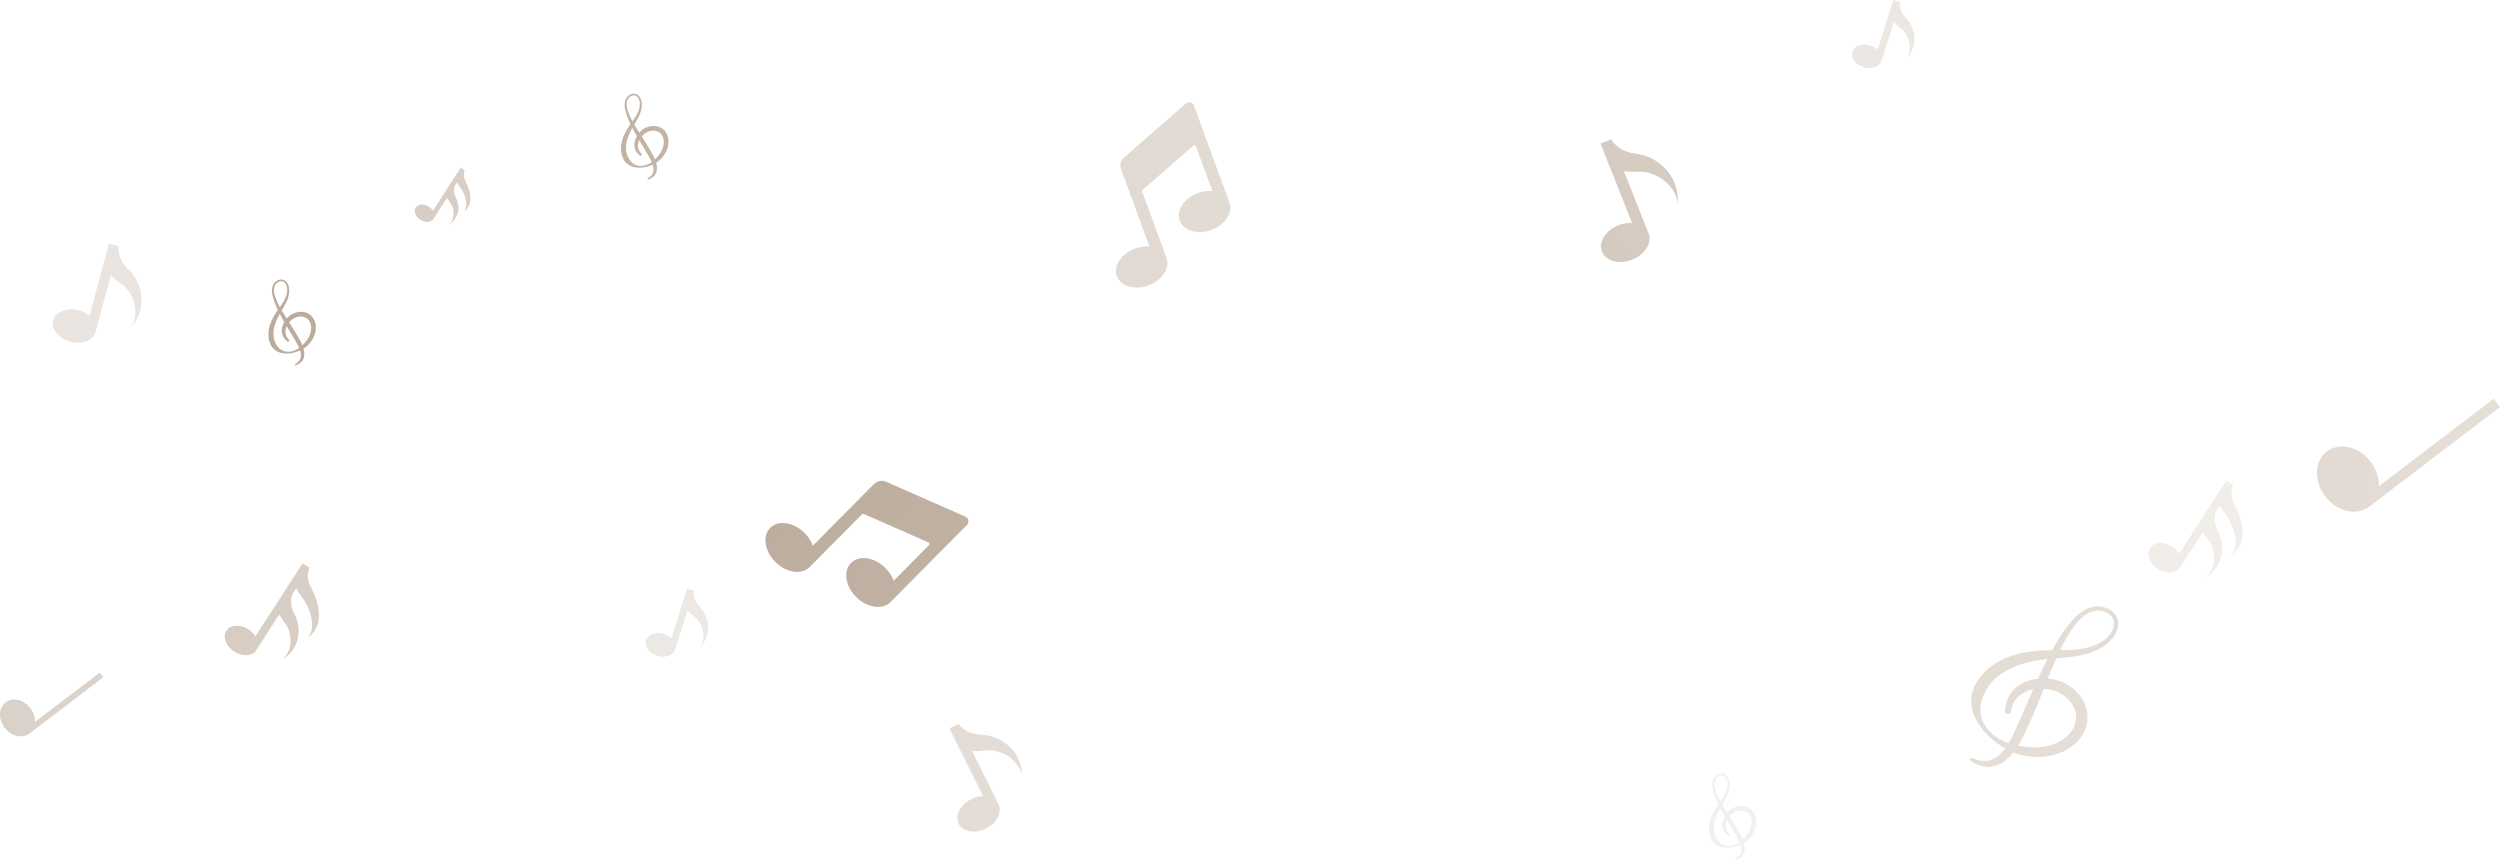 <?xml version="1.0" encoding="UTF-8"?> <svg xmlns="http://www.w3.org/2000/svg" xmlns:xlink="http://www.w3.org/1999/xlink" id="_Слой_2" data-name="Слой 2" viewBox="0 0 1315.72 452.47"><defs><style> .cls-1 { fill: url(#_Черно-белый_2-12); } .cls-1, .cls-2, .cls-3, .cls-4, .cls-5, .cls-6, .cls-7, .cls-8, .cls-9, .cls-10, .cls-11, .cls-12, .cls-13, .cls-14, .cls-15, .cls-16 { stroke-width: 0px; } .cls-1, .cls-4, .cls-8, .cls-11 { opacity: .5; } .cls-2 { fill: url(#_Черно-белый_2-10); } .cls-2, .cls-12, .cls-16 { opacity: .3; } .cls-3 { fill: url(#_Черно-белый_2-15); } .cls-3, .cls-6, .cls-13, .cls-15 { opacity: .6; } .cls-4 { fill: url(#_Черно-белый_2-7); } .cls-5 { fill: url(#_Черно-белый_2); } .cls-6 { fill: url(#_Черно-белый_2-13); } .cls-7 { fill: url(#_Черно-белый_2-2); } .cls-8 { fill: url(#_Черно-белый_2-5); } .cls-9 { fill: url(#_Черно-белый_2-4); } .cls-10 { fill: url(#_Черно-белый_2-16); } .cls-11 { fill: url(#_Черно-белый_2-9); } .cls-12 { fill: url(#_Черно-белый_2-14); } .cls-13 { fill: url(#_Черно-белый_2-6); } .cls-14 { fill: url(#_Черно-белый_2-11); } .cls-15 { fill: url(#_Черно-белый_2-3); } .cls-16 { fill: url(#_Черно-белый_2-8); } </style><linearGradient id="_Черно-белый_2" data-name="Черно-белый 2" x1="-1199.5" y1="-5504.31" x2="-2627.96" y2="-5504.31" gradientTransform="translate(5632.2 3306.54) rotate(-39.29)" gradientUnits="userSpaceOnUse"><stop offset="0" stop-color="#e7e0d9"></stop><stop offset="1" stop-color="#b3a190"></stop></linearGradient><linearGradient id="_Черно-белый_2-2" data-name="Черно-белый 2" x1="6298.36" y1="2420.33" x2="4869.94" y2="2420.33" gradientTransform="translate(-2117.68 -4836.31) rotate(38.32)" xlink:href="#_Черно-белый_2"></linearGradient><linearGradient id="_Черно-белый_2-3" data-name="Черно-белый 2" x1="8782.09" y1="2845.31" x2="7353.6" y2="2845.31" gradientTransform="translate(-1402.74 -7969.94) rotate(54.33)" xlink:href="#_Черно-белый_2"></linearGradient><linearGradient id="_Черно-белый_2-4" data-name="Черно-белый 2" x1="1351.41" y1="239.58" x2="-77.07" y2="239.58" gradientTransform="matrix(1,0,0,1,0,0)" xlink:href="#_Черно-белый_2"></linearGradient><linearGradient id="_Черно-белый_2-5" data-name="Черно-белый 2" x1="1339.81" y1="370.76" x2="-88.66" y2="370.76" gradientTransform="matrix(1,0,0,1,0,0)" xlink:href="#_Черно-белый_2"></linearGradient><linearGradient id="_Черно-белый_2-6" data-name="Черно-белый 2" x1="1295.94" y1="102.54" x2="-132.54" y2="102.54" gradientTransform="matrix(1,0,0,1,0,0)" xlink:href="#_Черно-белый_2"></linearGradient><linearGradient id="_Черно-белый_2-7" data-name="Черно-белый 2" x1="1343.38" y1="409.31" x2="-85.11" y2="409.31" gradientTransform="matrix(1,0,0,1,0,0)" xlink:href="#_Черно-белый_2"></linearGradient><linearGradient id="_Черно-белый_2-8" data-name="Черно-белый 2" x1="1344.11" y1="154.35" x2="-84.37" y2="154.35" gradientTransform="matrix(1,0,0,1,0,0)" xlink:href="#_Черно-белый_2"></linearGradient><linearGradient id="_Черно-белый_2-9" data-name="Черно-белый 2" x1="1262.49" y1="278.23" x2="-165.99" y2="278.23" gradientTransform="matrix(1,0,0,1,0,0)" xlink:href="#_Черно-белый_2"></linearGradient><linearGradient id="_Черно-белый_2-10" data-name="Черно-белый 2" x1="1351.41" y1="429.85" x2="-77.07" y2="429.85" gradientTransform="matrix(1,0,0,1,0,0)" xlink:href="#_Черно-белый_2"></linearGradient><linearGradient id="_Черно-белый_2-11" data-name="Черно-белый 2" x1="1351.41" y1="169.77" x2="-77.07" y2="169.77" gradientTransform="matrix(1,0,0,1,0,0)" xlink:href="#_Черно-белый_2"></linearGradient><linearGradient id="_Черно-белый_2-12" data-name="Черно-белый 2" x1="1346.06" y1="17.91" x2="-82.41" y2="17.91" gradientTransform="matrix(1,0,0,1,0,0)" xlink:href="#_Черно-белый_2"></linearGradient><linearGradient id="_Черно-белый_2-13" data-name="Черно-белый 2" x1="971.9" y1="321.72" x2="-52.53" y2="321.72" gradientTransform="matrix(1,0,0,1,0,0)" xlink:href="#_Черно-белый_2"></linearGradient><linearGradient id="_Черно-белый_2-14" data-name="Черно-белый 2" x1="1351.41" y1="327.68" x2="-77.07" y2="327.68" gradientTransform="matrix(1,0,0,1,0,0)" xlink:href="#_Черно-белый_2"></linearGradient><linearGradient id="_Черно-белый_2-15" data-name="Черно-белый 2" x1="1382.53" y1="103.15" x2="-45.94" y2="103.15" gradientTransform="matrix(1,0,0,1,0,0)" xlink:href="#_Черно-белый_2"></linearGradient><linearGradient id="_Черно-белый_2-16" data-name="Черно-белый 2" x1="1351.41" y1="71.95" x2="-77.06" y2="71.95" gradientTransform="matrix(1,0,0,1,0,0)" xlink:href="#_Черно-белый_2"></linearGradient></defs><g id="_Слой_1-2" data-name="Слой 1"><path class="cls-5" d="M860.81,80.85c-9.62-1.05-12.84-7.53-12.84-7.53l.02.07-.03-.06-5.63,2.23,16.61,41.8c-2.27-.15-4.75.22-7.19,1.18-6.77,2.68-10.65,8.9-8.66,13.91,1.99,5.01,9.09,6.9,15.87,4.22,6.77-2.68,10.65-8.9,8.66-13.91-.04-.09-.08-.18-.12-.28l-12.9-32.47c1.58.33,3.91.55,7.36.37,8.86-.45,19.43,6.11,21.14,16.74.54-16.92-12.66-25.22-22.28-26.27Z"></path><path class="cls-7" d="M496.41,288.89l12.51-12.63c1.32-1.34.9-3.58-.82-4.34l-41.76-18.39c-2.18-.96-4.73-.47-6.4,1.22l-3.21,3.24-9.26,9.35-19.67,19.86c-.86-2.37-2.35-4.73-4.42-6.78-5.76-5.68-13.84-6.84-18.05-2.59-4.21,4.25-2.96,12.31,2.8,17.99,5.76,5.68,13.84,6.84,18.05,2.59.08-.08.15-.16.22-.24l27.23-27.49c.26-.26.65-.33.98-.19l34.08,15.01c.54.24.67.93.25,1.35l-18.62,18.79c-.86-2.37-2.35-4.73-4.42-6.78-5.76-5.68-13.84-6.84-18.05-2.59-4.21,4.25-2.96,12.31,2.8,17.99,5.76,5.68,13.84,6.84,18.05,2.59.08-.08.15-.16.22-.24l27.46-27.73h.01Z"></path><path class="cls-15" d="M1056.7,375.85c-.82-.02-1.46-.69-1.45-1.51.02-1.51.21-3.03.62-4.54.54-2,1.5-3.96,2.85-5.63,1.33-1.68,2.99-3.11,4.85-4.15,1.84-1.05,3.82-1.82,5.84-2.29,4.05-.91,8.23-.92,12.29.05.51.11,1.01.27,1.52.41.5.17,1.01.32,1.51.52l.75.3.74.34.37.17.35.19.69.38c1.83,1.03,3.53,2.31,5.05,3.81,1.52,1.49,2.84,3.23,3.87,5.17,1.04,1.93,1.73,4.11,1.97,6.35.06.56.12,1.12.1,1.68v.84c0,.28-.01.55-.04.83-.06.56-.13,1.11-.21,1.67-.1.55-.25,1.09-.37,1.64-.6,2.15-1.59,4.19-2.87,5.95-1.28,1.77-2.81,3.3-4.48,4.59-1.67,1.3-3.48,2.35-5.38,3.19-1.89.83-3.89,1.46-5.89,1.86l-1.47.28s-.03,0-.04,0l-1.48.19-.73.09s-.03,0-.04,0l-.73.05-1.5.09c-3.99.1-8.01-.35-11.75-1.64l-1.38-.49s-.03,0-.04-.01l-1.34-.56-.66-.28s-.03-.01-.04-.02l-.64-.32-1.31-.65c-1.71-.95-3.38-1.94-4.93-3.1l-.58-.4s-.02-.02-.03-.02l-.55-.44-1.14-.89-1.09-.94-.55-.47-.53-.49c-1.41-1.33-2.72-2.76-3.89-4.32-1.17-1.56-2.24-3.21-3.14-5-.9-1.79-1.63-3.73-2.02-5.8-.39-2.06-.48-4.26-.12-6.38.16-1.07.43-2.1.76-3.12.35-1.01.76-1.99,1.25-2.93.98-1.88,2.23-3.58,3.61-5.15.69-.78,1.42-1.54,2.19-2.22l1.17-1.01c.39-.34.81-.63,1.21-.95.8-.64,1.66-1.17,2.5-1.74.01,0,.03-.02.04-.02l1.3-.75c.22-.12.44-.26.66-.38l.68-.34c1.79-.95,3.65-1.69,5.53-2.34,1.88-.66,3.79-1.14,5.7-1.56,1.92-.39,3.84-.72,5.76-.94,3.84-.46,7.7-.53,11.43-.54,3.74,0,7.41.03,11.01-.31,1.8-.18,3.57-.43,5.32-.83.87-.19,1.73-.43,2.58-.69.84-.28,1.68-.58,2.49-.93,1.64-.69,3.17-1.58,4.58-2.63.7-.54,1.36-1.09,1.95-1.72.6-.62,1.13-1.3,1.59-2.02.92-1.43,1.52-3.05,1.55-4.66.05-1.61-.56-3.16-1.65-4.34-.55-.58-1.2-1.09-1.93-1.5-.73-.39-1.52-.69-2.33-.9-.82-.19-1.66-.3-2.5-.3-.84.01-1.68.11-2.47.33-.81.23-1.62.54-2.39.92-.77.39-1.5.85-2.21,1.36-.7.52-1.37,1.09-2.01,1.7-.64.61-1.24,1.27-1.83,1.95-1.16,1.36-2.22,2.84-3.24,4.35-1.03,1.51-1.98,3.07-2.88,4.67-1.81,3.18-3.41,6.49-4.9,9.85-.75,1.68-1.47,3.38-2.17,5.09-.71,1.71-1.41,3.42-2.09,5.15-2.73,6.9-5.43,13.86-8.47,20.74l-1.14,2.55-1.12,2.55c-.77,1.71-1.53,3.44-2.4,5.16-1.72,3.42-3.73,6.86-6.5,9.85-1.39,1.47-2.94,2.86-4.72,3.93-.43.27-.91.52-1.36.76-.02,0-.03.02-.05.02l-.71.31-.34.15s-.03.01-.05.02l-.36.12c-1.01.39-2.09.58-3.15.71-1.07.09-2.14.05-3.17-.11-.51-.09-1.02-.18-1.51-.33l-.71-.21s-.03,0-.04-.01l-.69-.25c-1.66-.64-3.15-1.5-4.53-2.47-.31-.22-.41-.64-.22-.97h0c.18-.32.56-.46.9-.32.66.25,1.31.5,1.98.7.42.15.86.25,1.28.38.43.09.86.21,1.29.27.85.18,1.7.22,2.52.24.83,0,1.63-.12,2.4-.28,1.54-.4,2.95-1.1,4.22-2.12,1.32-1.01,2.48-2.24,3.53-3.57,1.06-1.33,2-2.78,2.87-4.31.86-1.54,1.66-3.13,2.42-4.77.76-1.64,1.49-3.32,2.22-5.02l1.13-2.57,1.14-2.56c3.03-6.74,5.91-13.61,9.06-20.4,1.56-3.4,3.17-6.8,4.93-10.15,1.75-3.35,3.62-6.65,5.7-9.83,1.04-1.59,2.13-3.15,3.27-4.68,1.14-1.52,2.34-3.02,3.68-4.43.67-.7,1.37-1.38,2.1-2.04.74-.65,1.51-1.26,2.33-1.82.83-.55,1.69-1.05,2.6-1.49.91-.42,1.86-.76,2.85-1.01,1.01-.25,2.04-.34,3.06-.34,1.02.01,2.04.16,3.03.4.99.26,1.94.65,2.85,1.14.9.51,1.73,1.15,2.46,1.92,1.44,1.55,2.3,3.7,2.26,5.83-.02,2.13-.76,4.13-1.79,5.86-1.03,1.73-2.44,3.23-3.96,4.48-1.53,1.24-3.21,2.3-4.97,3.16-3.52,1.73-7.31,2.77-11.1,3.4-3.79.62-7.58.91-11.29,1.2-3.71.29-7.3.66-10.84,1.35-1.77.32-3.5.74-5.21,1.2-.84.26-1.7.49-2.53.79-.41.15-.83.28-1.24.43l-1.22.47c-1.61.66-3.19,1.37-4.67,2.22l-.56.31c-.19.11-.36.23-.54.34l-1.06.67s-.02.02-.04.02c-.68.49-1.39.94-2.02,1.48-.32.27-.67.51-.97.79l-.93.84c-.32.28-.59.58-.89.86-.28.3-.57.59-.83.91-1.08,1.24-2.02,2.58-2.81,3.98-.42.69-.76,1.41-1.12,2.12-.32.73-.66,1.46-.9,2.21-.54,1.5-.9,3.06-1.02,4.71-.27,3.29.65,6.87,2.57,9.86.95,1.5,2.14,2.86,3.47,4.04l.48.43s.03.02.04.03l.52.39c.35.27.7.54,1.06.8.01,0,.03.02.04.03.76.47,1.48.99,2.28,1.39l1.17.61s.03.02.05.02l1.21.53c.21.09.41.18.61.27l.63.23,1.24.45s.03,0,.04.01l1.26.37.64.19.65.16,1.27.31s.03,0,.04,0l1.28.24.63.12s.03,0,.04,0l.63.09,1.28.19s.03,0,.04,0c.87.07,1.72.21,2.58.24l1.3.08,1.3.02h.63s.03,0,.04,0l.63-.03,1.27-.06s.03,0,.04,0l1.26-.13.62-.07s.03,0,.04,0l.61-.1,1.25-.21s.03,0,.05,0l1.23-.29c1.65-.39,3.2-.96,4.69-1.69,2.99-1.42,5.62-3.54,7.36-6.09.86-1.27,1.52-2.63,1.9-4.06v-.05c.08-.35.17-.69.24-1.03,0-.02,0-.04,0-.07.04-.36.08-.72.13-1.07.02-.18.02-.38.03-.57v-.55c0-.37-.04-.73-.07-1.1-.16-1.46-.6-2.9-1.3-4.25-.7-1.36-1.64-2.62-2.74-3.76-1.11-1.14-2.38-2.15-3.78-2.97-.35-.19-.71-.42-1.05-.58l-.5-.25s-.03-.01-.04-.02l-.52-.23c-.35-.16-.73-.28-1.1-.43-.01,0-.03,0-.04-.01-.38-.11-.75-.26-1.15-.35-3.16-.85-6.61-1.06-9.87-.52-3.25.54-6.34,1.87-8.55,4.16-1.1,1.14-2.03,2.49-2.64,4.03-.48,1.15-.82,2.4-1.05,3.69-.13.73-.75,1.26-1.49,1.25h0Z"></path><path class="cls-9" d="M1312.4,209.85l-60.41,46.02c.12-4.25-1.31-8.85-4.34-12.83-6.13-8.04-16.45-10.49-23.05-5.46-6.6,5.03-6.99,15.63-.86,23.67,6.13,8.04,16.45,10.49,23.05,5.46l68.93-52.51-3.32-4.35Z"></path><path class="cls-8" d="M52.51,353.98l-34.1,25.97c.07-2.4-.74-5-2.45-7.24-3.46-4.54-9.28-5.92-13.01-3.08-3.73,2.84-3.94,8.82-.49,13.36,3.46,4.54,9.28,5.92,13.01,3.08l38.91-29.64-1.87-2.46Z"></path><path class="cls-13" d="M634.14,71.32l-5.82-15.89c-.62-1.68-2.72-2.22-4.07-1.05l-32.74,28.55c-1.71,1.49-2.32,3.88-1.54,6.01l1.49,4.07,4.31,11.76,9.16,24.98c-2.39-.22-5.02.11-7.63,1.07-7.23,2.66-11.49,9.16-9.53,14.51,1.96,5.35,9.41,7.53,16.63,4.87,7.23-2.66,11.49-9.16,9.53-14.51-.04-.1-.08-.19-.12-.29l-12.68-34.58c-.12-.33-.03-.69.24-.92l26.72-23.3c.42-.37,1.07-.2,1.27.33l8.67,23.64c-2.39-.22-5.02.11-7.63,1.07-7.23,2.66-11.49,9.16-9.53,14.51,1.96,5.35,9.41,7.53,16.63,4.87,7.23-2.66,11.49-9.16,9.53-14.51-.04-.1-.08-.19-.12-.29l-12.79-34.88h0Z"></path><path class="cls-4" d="M516.39,386.65c-8.58-.22-11.9-5.71-11.9-5.71l.02.06-.03-.05-4.81,2.38,17.75,35.71c-2.02.03-4.18.54-6.27,1.57-5.79,2.86-8.76,8.65-6.63,12.93,2.13,4.28,8.54,5.42,14.33,2.56,5.79-2.86,8.76-8.65,6.63-12.93-.04-.08-.08-.16-.13-.23l-13.79-27.74c1.42.18,3.5.2,6.53-.21,7.8-1.05,17.62,3.97,19.92,13.24-.77-15-13.04-21.36-21.62-21.57Z"></path><path class="cls-16" d="M67.51,141.72c-6.19-5.78-5.05-12.01-5.05-12.01l-.02.05.02-.06-5.11-1.4-10.29,38c-1.51-1.3-3.44-2.34-5.66-2.95-6.15-1.68-12.14.65-13.37,5.2-1.23,4.55,2.75,9.6,8.91,11.28,6.15,1.68,12.14-.65,13.37-5.2.02-.09.04-.17.06-.26l7.99-29.52c.93,1.06,2.45,2.44,4.96,4.12,6.45,4.33,10.41,14.47,6.03,22.83,9.26-11.58,4.36-24.32-1.83-30.1Z"></path><path class="cls-11" d="M1176.17,265.88c-3.35-6.02-.91-10.56-.91-10.56l-.03.04.03-.04-3.61-2.36-24.81,38.46c-.85-1.38-2.08-2.67-3.64-3.69-4.34-2.83-9.55-2.52-11.64.69-2.09,3.21-.26,8.12,4.08,10.95,4.34,2.83,9.55,2.52,11.64-.69.04-.06.07-.12.11-.18l10.8-16.76,1.31-1.82c.45,1.05,1.29,2.5,2.81,4.43,3.91,4.96,4.45,13.79-1.03,19.17,10.05-6.65,9.44-17.72,6.09-23.74-3.35-6.02-.96-10.78-.96-10.78l-.03.04-.07.09h0l1.99-3.09c.45,1.05,1.29,2.5,2.81,4.43,3.91,4.96,8.5,16.37,3.03,21.74,10.05-6.65,5.38-20.3,2.04-26.31Z"></path><path class="cls-2" d="M910.19,439.62c-.21.28-.6.33-.88.13-.51-.38-.99-.82-1.41-1.34-.55-.68-.99-1.49-1.24-2.37-.25-.87-.33-1.8-.23-2.69.09-.89.32-1.76.66-2.58.69-1.62,1.72-3.06,3.05-4.22.16-.15.34-.28.52-.42.18-.13.36-.27.55-.39l.29-.18.3-.17.15-.08.15-.07.3-.15c.81-.38,1.67-.65,2.56-.8.89-.15,1.81-.18,2.74-.06.92.12,1.84.42,2.67.89.21.12.41.24.61.38l.29.21c.09.07.18.14.27.22.18.16.35.32.52.48.16.17.32.35.47.53.59.74,1.05,1.58,1.34,2.46.29.88.44,1.78.47,2.68.03.89-.05,1.78-.23,2.64-.18.86-.46,1.7-.82,2.48l-.27.57s0,.01,0,.02l-.3.55-.15.27s0,.01,0,.01l-.17.27-.34.54c-.95,1.4-2.1,2.67-3.47,3.64l-.51.35s0,0-.01,0l-.52.32-.26.16s-.01,0-.02,0l-.27.14-.55.29c-.75.35-1.5.68-2.29.93l-.28.1h-.01s-.29.09-.29.09l-.59.17-.59.14-.3.07-.3.06c-.8.16-1.62.25-2.45.27-.82.02-1.66-.02-2.5-.16-.84-.13-1.69-.36-2.49-.74-.81-.38-1.59-.89-2.22-1.53-.33-.32-.62-.67-.89-1.03-.26-.37-.5-.76-.7-1.16-.41-.8-.68-1.65-.88-2.51-.1-.43-.18-.87-.22-1.3l-.06-.65c-.02-.22-.02-.43-.03-.65-.02-.43,0-.86.02-1.29,0,0,0-.01,0-.02l.06-.63c.01-.11.02-.21.03-.32l.05-.32c.12-.85.32-1.67.56-2.48.24-.81.55-1.59.87-2.35.34-.76.7-1.5,1.1-2.21.79-1.43,1.72-2.78,2.64-4.07.92-1.29,1.84-2.54,2.61-3.87.38-.66.73-1.34,1.03-2.04.15-.35.28-.7.4-1.06.11-.36.22-.72.29-1.09.17-.73.24-1.48.23-2.22-.01-.37-.04-.74-.11-1.1-.07-.36-.17-.71-.3-1.05-.27-.67-.67-1.28-1.22-1.69-.54-.42-1.23-.59-1.9-.5-.34.05-.67.14-.99.29-.32.15-.61.35-.89.58-.27.24-.51.5-.72.79-.2.29-.38.6-.5.93-.12.34-.21.69-.27,1.05-.06.36-.08.73-.08,1.1,0,.37.04.74.09,1.11.05.37.13.74.22,1.11.18.74.43,1.46.7,2.19.27.73.57,1.44.9,2.14.65,1.41,1.39,2.78,2.18,4.12.39.67.8,1.34,1.22,2,.41.67.83,1.33,1.25,1.99,1.7,2.64,3.43,5.29,5.05,8.04l.6,1.02.6,1.01c.4.69.81,1.38,1.18,2.1.75,1.44,1.44,2.98,1.78,4.67.16.84.26,1.72.19,2.6-.01.22-.05.44-.07.66,0,0,0,.02,0,.02l-.07.32-.03.16s0,.01,0,.02l-.05.15c-.12.44-.32.86-.54,1.26-.24.39-.51.75-.82,1.06-.16.15-.32.31-.49.44l-.25.19s-.01,0-.02.01l-.26.18c-.63.41-1.29.71-1.97.95-.15.05-.32-.02-.39-.16h0c-.06-.14-.02-.31.11-.39.25-.17.5-.33.73-.51.16-.11.3-.23.45-.35.14-.12.28-.24.41-.38.27-.25.49-.53.7-.81.2-.29.36-.59.5-.9.24-.63.35-1.29.31-1.98-.02-.7-.16-1.41-.36-2.1-.2-.69-.46-1.38-.77-2.05-.32-.67-.67-1.34-1.04-2.01-.38-.67-.77-1.33-1.18-2.01l-.61-1.02-.6-1.02c-1.57-2.71-3.22-5.4-4.79-8.16-.78-1.38-1.56-2.77-2.27-4.2-.72-1.43-1.4-2.89-1.98-4.39-.29-.75-.56-1.51-.8-2.28-.24-.77-.46-1.55-.62-2.36-.08-.4-.14-.81-.18-1.22-.04-.41-.06-.83-.05-1.25.01-.42.06-.84.13-1.26.08-.42.2-.83.36-1.23.16-.41.39-.78.64-1.14.26-.35.56-.66.89-.94.33-.28.7-.51,1.09-.7.4-.19.82-.31,1.27-.37.89-.11,1.84.12,2.56.66.73.53,1.23,1.28,1.57,2.06.34.78.51,1.64.56,2.47.05.83,0,1.67-.14,2.49-.27,1.64-.85,3.2-1.57,4.66-.72,1.46-1.56,2.84-2.37,4.18-.82,1.35-1.58,2.68-2.21,4.06-.33.69-.61,1.39-.87,2.09-.12.36-.25.71-.35,1.07-.05.18-.11.36-.16.53l-.14.54c-.17.72-.32,1.44-.39,2.16l-.03.27c0,.09-.01.18-.02.27l-.03.53v.02c0,.35-.02.71,0,1.06.01.18.01.36.03.53l.06.53c.02.18.05.35.08.52.04.17.06.34.11.51.16.68.39,1.33.68,1.95.13.32.3.61.45.91.17.29.34.59.54.86.38.56.83,1.07,1.37,1.51,1.07.91,2.53,1.47,4.03,1.55.75.04,1.51-.03,2.25-.2l.27-.06s.01,0,.02,0l.26-.08c.18-.06.36-.11.54-.17,0,0,.01,0,.02,0,.35-.14.71-.26,1.04-.44l.5-.25s.01,0,.02-.01l.48-.28c.08-.05.16-.1.24-.15l.23-.16.46-.32s0,0,.01-.01l.44-.34.22-.17.21-.18.42-.36h.01s.4-.39.4-.39l.2-.19h.01s.19-.21.19-.21l.38-.39s0,0,0,0c.24-.29.5-.54.72-.84l.35-.43.33-.44.16-.21s0,0,.01-.01l.14-.22.3-.45s0-.01,0-.02l.27-.47.13-.23s0-.01,0-.02l.12-.24.23-.48s0-.01,0-.01l.21-.5c.27-.66.46-1.34.58-2.03.25-1.38.17-2.81-.28-4.04-.23-.61-.53-1.17-.93-1.66,0,0,0,0-.01-.01-.1-.11-.2-.23-.3-.33,0,0-.01-.01-.02-.02-.11-.1-.23-.21-.34-.31-.06-.05-.12-.1-.19-.15l-.19-.13c-.12-.1-.26-.17-.4-.25-.54-.3-1.15-.51-1.78-.6-.64-.1-1.31-.08-1.97.02-.67.1-1.33.29-1.95.57-.15.07-.32.14-.46.22l-.21.11s-.01,0-.02,0l-.21.12c-.14.08-.28.18-.42.27,0,0-.01,0-.01,0-.14.11-.28.2-.41.31-1.07.88-2,2.01-2.62,3.27-.62,1.25-.92,2.65-.68,3.97.12.66.35,1.31.73,1.9.28.45.62.87,1.01,1.27.22.22.25.57.06.82h0Z"></path><path class="cls-14" d="M152.09,179.54c-.21.28-.6.33-.88.13-.51-.38-.99-.82-1.41-1.34-.55-.68-.99-1.49-1.24-2.37-.25-.87-.33-1.8-.23-2.69.09-.89.32-1.76.66-2.58.69-1.62,1.72-3.06,3.05-4.22.16-.15.34-.28.52-.42.18-.13.36-.27.55-.39l.29-.18.3-.17.15-.08.15-.07.3-.15c.81-.38,1.67-.64,2.56-.8.89-.15,1.81-.18,2.74-.06.92.12,1.84.42,2.67.89.21.12.41.24.61.38l.29.21c.09.07.18.14.27.22.18.16.35.32.52.48.16.17.31.35.47.53.59.74,1.05,1.58,1.34,2.46.29.88.44,1.78.47,2.68.03.89-.05,1.78-.23,2.64-.18.86-.46,1.7-.82,2.48l-.27.57s0,.01,0,.01l-.3.56-.15.27s0,.01,0,.01l-.16.26-.34.54c-.95,1.4-2.1,2.67-3.47,3.64l-.51.35s0,0-.01,0l-.52.32-.26.16s0,0-.01,0l-.27.14-.55.29c-.75.35-1.5.68-2.29.93l-.28.1s-.01,0-.02,0l-.29.08-.59.17-.59.14-.3.07-.3.06c-.81.16-1.62.26-2.45.27-.82.02-1.66-.02-2.5-.16-.84-.13-1.69-.36-2.49-.74-.81-.38-1.59-.89-2.22-1.53-.33-.32-.62-.67-.89-1.03-.26-.37-.5-.76-.7-1.16-.41-.8-.68-1.65-.88-2.51-.1-.43-.18-.87-.22-1.3l-.06-.65c-.02-.22-.02-.43-.03-.65-.02-.43,0-.86.02-1.29,0,0,0-.01,0-.02l.06-.63c.01-.11.02-.21.03-.32l.05-.32c.12-.85.32-1.67.56-2.48.24-.81.55-1.59.87-2.35.34-.76.7-1.5,1.1-2.21.79-1.43,1.72-2.78,2.64-4.07.92-1.29,1.84-2.54,2.61-3.87.38-.66.74-1.34,1.03-2.04.15-.35.28-.7.4-1.06.11-.36.22-.72.29-1.09.17-.73.24-1.48.23-2.22-.01-.37-.04-.74-.11-1.1-.07-.36-.17-.71-.3-1.05-.26-.67-.67-1.28-1.22-1.69-.54-.42-1.23-.59-1.9-.5-.34.05-.67.14-.99.29-.32.15-.61.35-.89.58-.27.24-.51.5-.72.79-.2.29-.38.6-.5.93-.12.34-.21.69-.27,1.05-.05.36-.08.73-.08,1.1,0,.37.04.74.09,1.11.05.37.13.74.22,1.11.18.74.43,1.47.7,2.19.27.73.57,1.44.9,2.14.65,1.41,1.39,2.78,2.18,4.12.39.67.8,1.34,1.22,2,.41.67.83,1.33,1.25,1.99,1.7,2.64,3.43,5.29,5.05,8.04l.59,1.02.6,1.01c.4.69.81,1.38,1.18,2.1.75,1.44,1.44,2.98,1.78,4.67.16.84.26,1.72.19,2.6-.01.22-.05.44-.07.66,0,0,0,.02,0,.02l-.07.32-.03.16s0,.02,0,.02l-.05.15c-.12.44-.31.86-.54,1.26-.24.39-.51.75-.82,1.06-.16.15-.32.31-.49.44l-.25.19s-.01,0-.02.01l-.26.18c-.63.41-1.29.71-1.97.95-.15.05-.32-.02-.39-.16h0c-.06-.14-.02-.31.11-.39.25-.17.5-.33.73-.51.16-.11.3-.23.45-.35.14-.12.28-.24.41-.38.27-.25.49-.53.7-.81.2-.29.36-.59.5-.89.24-.63.35-1.29.31-1.98-.02-.7-.16-1.41-.36-2.1-.2-.69-.46-1.38-.77-2.05-.32-.67-.67-1.34-1.04-2.01-.38-.67-.77-1.33-1.18-2.01l-.61-1.02-.6-1.02c-1.57-2.71-3.22-5.4-4.79-8.16-.78-1.38-1.56-2.77-2.27-4.2-.72-1.43-1.4-2.89-1.98-4.39-.29-.75-.56-1.51-.8-2.28-.24-.77-.46-1.55-.62-2.36-.08-.4-.14-.81-.18-1.22-.04-.41-.06-.83-.05-1.25.01-.42.06-.84.13-1.26.08-.42.2-.83.36-1.23.17-.41.39-.78.64-1.14.26-.35.56-.66.89-.94.33-.28.7-.51,1.09-.7.4-.19.83-.31,1.27-.37.89-.11,1.84.12,2.56.66.73.53,1.23,1.28,1.57,2.06.34.78.51,1.64.56,2.47.05.83,0,1.67-.14,2.49-.27,1.64-.85,3.2-1.57,4.66-.72,1.46-1.56,2.84-2.37,4.18-.82,1.35-1.58,2.68-2.21,4.06-.33.69-.61,1.39-.87,2.09-.12.36-.25.71-.35,1.07-.05.18-.11.36-.16.53l-.14.54c-.17.72-.32,1.44-.39,2.16l-.03.27c0,.09-.01.18-.02.27l-.03.53s0,.01,0,.02c0,.35-.02.71,0,1.06.01.18.01.36.03.53l.06.53c.02.18.05.35.08.52.04.17.06.34.11.51.16.68.39,1.33.68,1.95.13.32.3.61.45.91.17.29.34.59.54.86.38.56.83,1.07,1.37,1.51,1.07.91,2.53,1.47,4.03,1.55.75.04,1.51-.03,2.25-.2l.27-.06s.01,0,.01,0l.27-.08c.18-.06.36-.11.54-.17h.01c.36-.15.71-.27,1.05-.45l.5-.25s.01,0,.01,0l.49-.29c.08-.05.16-.1.24-.15l.24-.16.46-.32s.01,0,.01-.01l.44-.34.22-.17.21-.18.42-.36s0,0,.01-.01l.4-.38.2-.19s0,0,.01-.01l.19-.2.38-.39s0,0,.01-.01c.24-.28.5-.54.72-.83l.35-.43.33-.44.16-.21s0,0,.01-.01l.14-.22.3-.45s0-.01,0-.01l.27-.47.13-.23s0-.01,0-.01l.12-.24.24-.48s0-.01,0-.02l.2-.49c.27-.66.46-1.34.58-2.03.25-1.38.17-2.81-.28-4.04-.23-.61-.53-1.17-.93-1.66,0,0,0,0,0,0-.11-.12-.2-.23-.3-.34,0,0-.01-.01-.02-.02-.11-.1-.23-.21-.34-.31-.06-.05-.12-.1-.19-.15l-.19-.13c-.12-.1-.26-.17-.4-.25-.54-.3-1.15-.51-1.78-.6-.64-.1-1.31-.08-1.97.02-.66.1-1.33.29-1.95.57-.15.07-.32.14-.46.22l-.21.11s-.01,0-.02,0l-.21.12c-.14.08-.28.18-.42.27,0,0,0,0-.01.01-.13.1-.27.2-.4.31-1.07.88-2,2.01-2.62,3.27-.62,1.25-.92,2.65-.68,3.97.12.66.35,1.31.73,1.9.28.45.62.87,1.01,1.27.22.22.25.57.06.82h0Z"></path><path class="cls-1" d="M1003.2,9.65c-4.14-4.21-3.16-8.53-3.16-8.53l-.02.04v-.04s-3.51-1.13-3.51-1.13l-8.31,26.18c-1.01-.95-2.33-1.74-3.86-2.22-4.24-1.35-8.48.09-9.47,3.22-1,3.14,1.63,6.78,5.87,8.13,4.24,1.36,8.48-.09,9.47-3.22.02-.06.03-.12.05-.18l6.46-20.34c.62.77,1.64,1.77,3.33,3.02,4.36,3.21,6.82,10.4,3.52,16.09,6.8-7.79,3.77-16.82-.37-21.03Z"></path><path class="cls-6" d="M163.79,309.35c-3.35-6.03-.91-10.57-.91-10.57l-.03.04.03-.04-3.61-2.36-24.85,38.52c-.85-1.38-2.08-2.68-3.65-3.7-4.35-2.84-9.57-2.53-11.66.69-2.09,3.22-.26,8.13,4.08,10.97,4.35,2.84,9.57,2.53,11.66-.69.04-.06.07-.12.11-.18l10.82-16.79,1.32-1.82c.46,1.05,1.29,2.5,2.81,4.43,3.91,4.97,4.45,13.81-1.03,19.19,10.06-6.66,9.45-17.75,6.1-23.78-3.35-6.02-.96-10.79-.96-10.79l-.03.04-.07.09h0l1.99-3.09c.46,1.05,1.29,2.5,2.81,4.43,3.91,4.97,8.51,16.39,3.03,21.77,10.06-6.66,5.39-20.32,2.04-26.35Z"></path><path class="cls-12" d="M368.31,319.43c-4.14-4.21-3.16-8.53-3.16-8.53l-.02.04v-.04s-3.51-1.13-3.51-1.13l-8.31,26.18c-1.01-.95-2.33-1.74-3.86-2.22-4.24-1.35-8.48.09-9.47,3.22-1,3.14,1.63,6.78,5.87,8.13,4.24,1.36,8.48-.09,9.47-3.22.02-.06.03-.12.05-.18l6.46-20.34c.62.77,1.64,1.77,3.33,3.02,4.36,3.21,6.82,10.4,3.52,16.09,6.8-7.79,3.77-16.82-.37-21.03Z"></path><path class="cls-3" d="M245.16,95.85c-1.98-3.55-.54-6.23-.54-6.23l-.02.02.02-.02-2.13-1.39-14.65,22.72c-.5-.82-1.23-1.58-2.15-2.18-2.56-1.67-5.64-1.49-6.88.41-1.23,1.9-.16,4.79,2.41,6.47s5.64,1.49,6.88-.41c.02-.03.04-.07.07-.11l6.38-9.9.78-1.07c.27.62.76,1.48,1.66,2.62,2.31,2.93,2.62,8.15-.61,11.32,5.94-3.92,5.57-10.47,3.6-14.02-1.98-3.55-.57-6.36-.57-6.36l-.02.02-.04.05h0l1.18-1.82c.27.62.76,1.48,1.66,2.62,2.31,2.93,5.02,9.66,1.79,12.84,5.94-3.93,3.18-11.99,1.2-15.54Z"></path><path class="cls-10" d="M337.65,81.72c-.21.28-.6.33-.88.13-.51-.38-.99-.82-1.41-1.34-.55-.68-.99-1.49-1.23-2.37-.25-.87-.33-1.8-.23-2.69.09-.89.32-1.76.66-2.58.69-1.62,1.72-3.06,3.05-4.22.16-.15.34-.28.52-.42.18-.13.36-.27.55-.39l.29-.18.3-.17.15-.08.15-.07.3-.15c.81-.38,1.67-.64,2.56-.8.89-.15,1.81-.18,2.74-.06.92.12,1.84.42,2.67.89.21.12.41.24.61.38l.29.21c.09.07.18.14.27.22.18.16.35.32.52.48.16.17.32.35.47.53.59.74,1.05,1.58,1.34,2.46.29.88.44,1.78.47,2.68.03.89-.05,1.78-.23,2.64-.18.86-.46,1.7-.82,2.48l-.27.57s0,.01,0,.01l-.3.56-.15.27s0,.01,0,.01l-.16.26-.34.54c-.95,1.4-2.1,2.67-3.47,3.64l-.51.35s0,0-.01,0l-.52.32-.26.16s-.01,0-.01,0l-.27.15-.55.29c-.75.35-1.5.68-2.29.93l-.28.1s-.01,0-.02,0l-.29.08-.59.17-.59.14-.3.07-.3.06c-.81.16-1.62.25-2.45.27s-1.66-.02-2.5-.16c-.84-.13-1.69-.36-2.49-.74-.81-.38-1.59-.89-2.23-1.53-.33-.32-.62-.67-.88-1.03-.26-.37-.5-.76-.7-1.16-.41-.8-.68-1.65-.88-2.51-.1-.43-.18-.87-.22-1.3l-.06-.65c-.02-.22-.02-.43-.03-.65-.02-.43,0-.86.02-1.29,0,0,0-.01,0-.02l.06-.63c.01-.11.02-.21.03-.32l.05-.32c.12-.85.32-1.67.56-2.48.24-.81.54-1.59.87-2.35.34-.76.7-1.5,1.1-2.21.79-1.43,1.72-2.78,2.64-4.07.92-1.29,1.84-2.54,2.61-3.87.38-.66.73-1.34,1.03-2.04.15-.35.28-.7.4-1.06.11-.36.22-.72.29-1.09.17-.73.24-1.48.23-2.22-.01-.37-.04-.74-.11-1.1-.07-.36-.17-.71-.3-1.05-.26-.67-.67-1.28-1.22-1.69-.54-.42-1.23-.59-1.9-.5-.34.05-.67.14-.99.29-.32.15-.61.35-.89.58-.27.24-.51.5-.72.79-.2.29-.38.6-.5.93-.12.34-.21.69-.27,1.05-.06.36-.08.73-.08,1.1,0,.37.04.74.09,1.11.05.37.13.74.22,1.11.18.74.43,1.47.7,2.19.27.73.57,1.44.9,2.14.65,1.41,1.39,2.78,2.18,4.12.39.67.8,1.34,1.22,2,.41.67.83,1.33,1.25,1.99,1.7,2.64,3.43,5.29,5.05,8.04l.59,1.02.6,1.01c.4.69.81,1.38,1.18,2.1.75,1.44,1.44,2.98,1.78,4.67.16.84.26,1.72.19,2.6-.01.22-.04.44-.07.66,0,0,0,.02,0,.02l-.07.32-.03.16s0,.02,0,.02l-.05.15c-.12.44-.31.86-.54,1.26-.24.39-.51.75-.82,1.06-.16.15-.32.31-.49.44l-.25.19s-.01,0-.02.01l-.26.18c-.63.41-1.29.71-1.97.95-.15.05-.32-.02-.39-.16h0c-.06-.14-.02-.31.11-.39.25-.17.5-.33.73-.51.16-.11.3-.23.45-.35.14-.12.28-.24.41-.38.27-.25.49-.53.7-.81.2-.29.36-.59.5-.89.24-.63.35-1.29.31-1.98-.02-.7-.16-1.41-.36-2.1-.2-.69-.46-1.38-.77-2.05-.32-.67-.67-1.34-1.04-2.01-.38-.67-.77-1.33-1.18-2.01l-.61-1.02-.6-1.02c-1.57-2.71-3.22-5.4-4.79-8.16-.78-1.38-1.56-2.77-2.27-4.2-.72-1.43-1.4-2.89-1.98-4.39-.29-.75-.56-1.51-.8-2.28-.24-.77-.46-1.55-.62-2.36-.08-.4-.14-.81-.18-1.22-.04-.41-.06-.83-.05-1.25.01-.42.06-.84.13-1.26.08-.42.2-.83.36-1.23.16-.41.39-.78.64-1.14.26-.35.56-.66.89-.94.33-.28.7-.51,1.09-.7.4-.19.82-.31,1.27-.37.89-.11,1.84.12,2.56.66.73.53,1.23,1.28,1.57,2.06.34.78.51,1.64.56,2.47.05.83,0,1.67-.14,2.49-.27,1.64-.85,3.2-1.57,4.66-.72,1.46-1.56,2.84-2.37,4.18-.82,1.35-1.58,2.68-2.21,4.06-.33.69-.61,1.39-.87,2.09-.12.36-.25.71-.35,1.07-.05.18-.11.36-.16.53l-.14.54c-.17.72-.32,1.44-.39,2.16l-.03.27c0,.09-.01.18-.02.27l-.03.53s0,.01,0,.01c0,.36-.02.72,0,1.07.01.18.01.36.03.53l.06.53c.02.18.05.35.08.52.04.17.06.34.11.51.16.68.39,1.33.68,1.95.13.32.3.61.45.91.17.29.34.59.54.86.38.56.83,1.07,1.37,1.51,1.07.91,2.52,1.47,4.03,1.55.75.04,1.51-.03,2.25-.2l.27-.06s.01,0,.02,0l.26-.08c.18-.06.36-.11.54-.17,0,0,.01,0,.02,0,.35-.14.71-.26,1.04-.44l.5-.25s.01,0,.02-.01l.48-.28c.08-.05.16-.1.24-.15l.23-.16.46-.32s.01,0,.01-.01l.44-.34.22-.17.21-.18.42-.36s0,0,.01-.01l.4-.38.2-.19s0,0,.01-.01l.19-.2.38-.39s0,0,.01-.01c.24-.28.5-.54.72-.83l.35-.43.33-.44.16-.21s0,0,0,0l.15-.23.29-.45s0-.01,0-.02l.27-.47.13-.23s0-.01,0-.02l.12-.24.24-.48s0-.01,0-.02l.2-.49c.27-.66.46-1.34.58-2.03.25-1.38.17-2.81-.28-4.04-.23-.61-.53-1.17-.93-1.66,0,0,0,0-.01-.01-.1-.11-.2-.23-.3-.33,0,0-.01-.01-.02-.02-.11-.1-.23-.21-.34-.31-.06-.05-.12-.1-.19-.15l-.19-.13c-.12-.1-.26-.17-.4-.25-.54-.3-1.15-.51-1.78-.6-.64-.1-1.31-.08-1.97.02-.66.1-1.33.29-1.95.57-.15.07-.32.14-.46.22l-.21.11s-.01,0-.02,0l-.21.12c-.14.08-.28.18-.42.27,0,0,0,0,0,0-.14.11-.28.2-.41.31-1.07.88-2,2.01-2.62,3.27-.62,1.25-.92,2.65-.68,3.97.12.66.36,1.31.74,1.9.28.45.62.87,1.01,1.27.22.22.25.57.06.82h0Z"></path></g></svg> 
